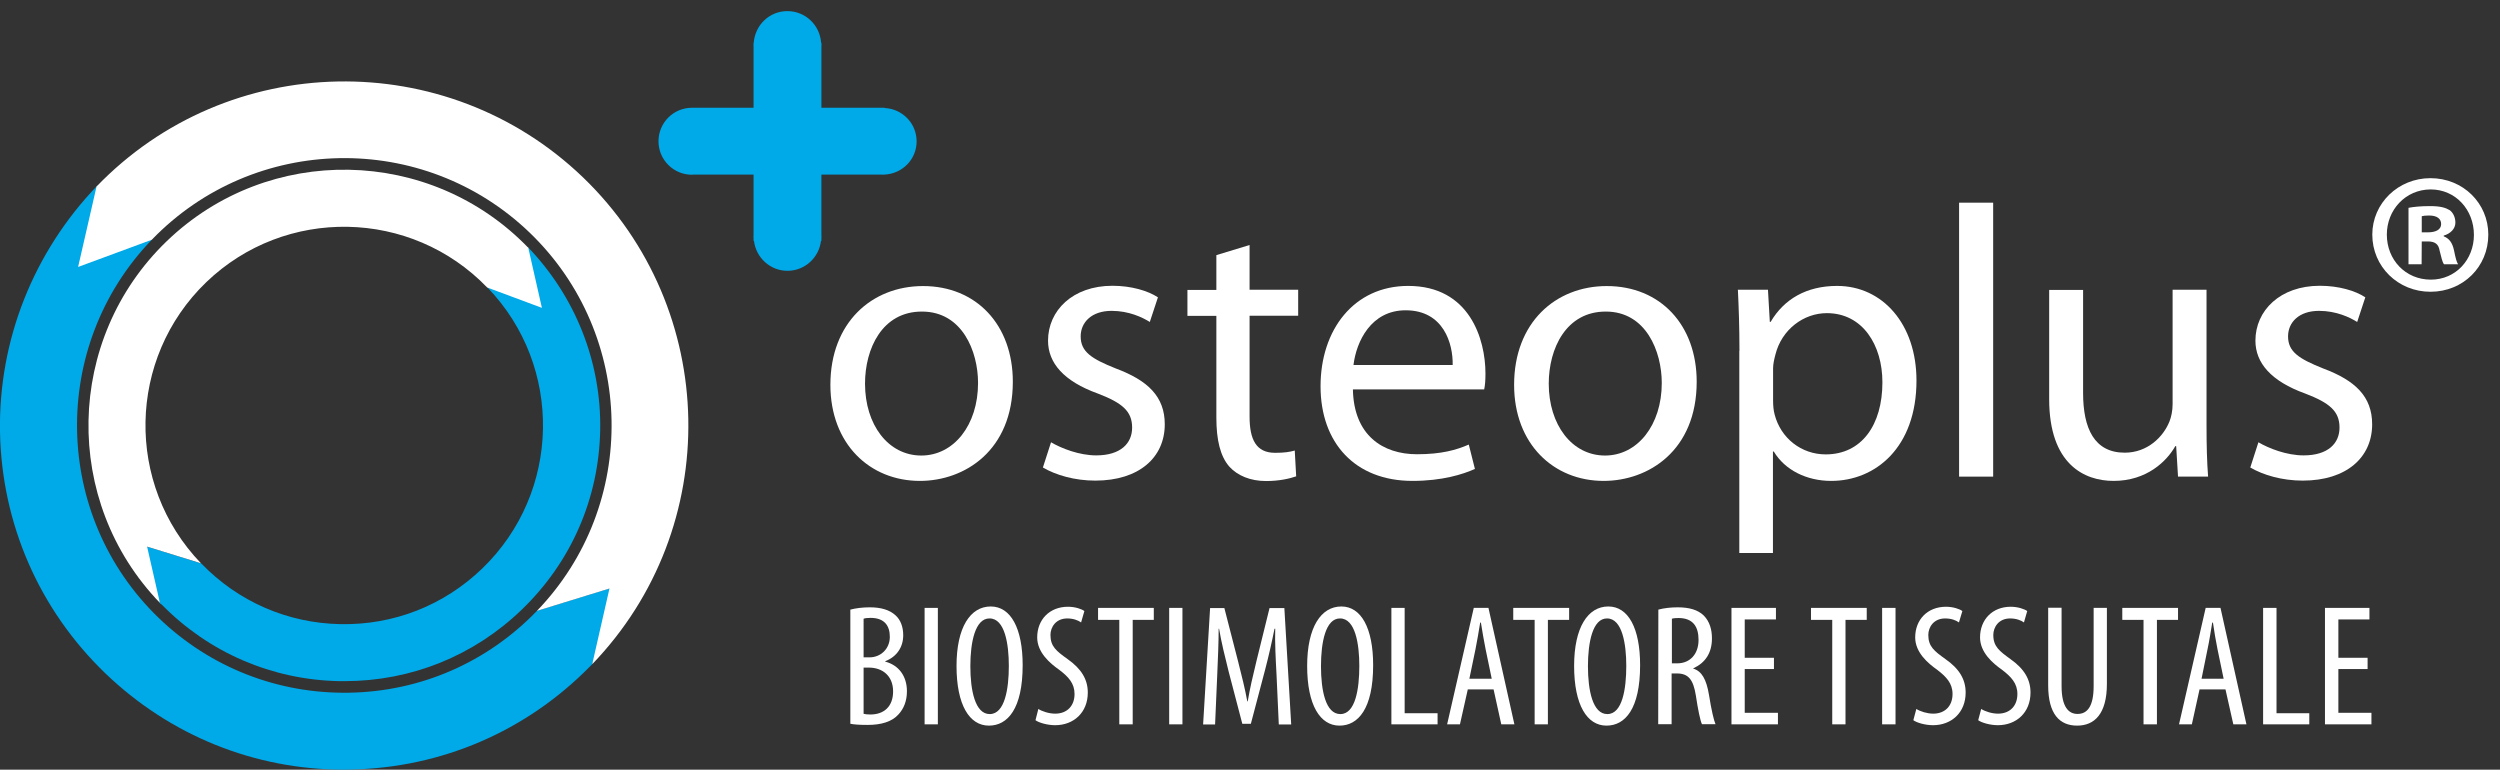 <?xml version="1.0" encoding="utf-8"?>
<!-- Generator: Adobe Illustrator 22.0.1, SVG Export Plug-In . SVG Version: 6.00 Build 0)  -->
<svg version="1.1" id="Livello_1" xmlns="http://www.w3.org/2000/svg" xmlns:xlink="http://www.w3.org/1999/xlink" x="0px" y="0px"
	 viewBox="0 0 175.4 54" style="enable-background:new 0 0 175.4 54;" xml:space="preserve">
<rect x="0" y="0" width="175.4" height="54" fill="#333333" stroke="none"/>
<style type="text/css">
	.st0{fill:#FFFFFF;}
	.st1{fill:#00A9E8;}
</style>
<g>
	<path class="st0" d="M174.58,16.46c0,2.25-1.76,4.01-4.06,4.01c-2.27,0-4.08-1.76-4.08-4.01c0-2.19,1.81-3.96,4.08-3.96
		C172.82,12.5,174.58,14.27,174.58,16.46z M167.46,16.46c0,1.76,1.3,3.16,3.09,3.16c1.74,0,3.02-1.4,3.02-3.14
		c0-1.76-1.28-3.19-3.04-3.19C168.76,13.3,167.46,14.73,167.46,16.46z M169.9,18.54h-0.92v-3.96c0.36-0.07,0.87-0.12,1.52-0.12
		c0.75,0,1.09,0.12,1.38,0.29c0.22,0.17,0.39,0.48,0.39,0.87c0,0.43-0.34,0.77-0.82,0.91v0.05c0.38,0.15,0.6,0.43,0.72,0.97
		c0.12,0.6,0.19,0.84,0.29,0.99h-0.99c-0.12-0.15-0.19-0.51-0.31-0.97c-0.07-0.43-0.31-0.63-0.82-0.63h-0.43L169.9,18.54
		L169.9,18.54z M169.92,16.3h0.43c0.51,0,0.92-0.17,0.92-0.58c0-0.36-0.27-0.6-0.85-0.6c-0.24,0-0.41,0.02-0.51,0.05V16.3z"/>
</g>
<g>
	<g>
		<g>
			<path class="st0" d="M59.66,42.77c0.39-0.1,0.85-0.16,1.37-0.16c0.74,0,1.37,0.16,1.81,0.57c0.35,0.32,0.53,0.81,0.53,1.39
				c0,0.84-0.46,1.51-1.26,1.82v0.03c0.95,0.25,1.52,1.02,1.52,2.08c0,0.68-0.22,1.22-0.59,1.62c-0.46,0.52-1.22,0.74-2.16,0.74
				c-0.61,0-0.97-0.03-1.22-0.08L59.66,42.77L59.66,42.77z M60.59,46.12h0.42c0.76,0,1.42-0.58,1.42-1.44
				c0-0.75-0.35-1.33-1.35-1.33c-0.22,0-0.39,0.02-0.49,0.06L60.59,46.12L60.59,46.12z M60.59,50.08c0.11,0.03,0.27,0.05,0.47,0.05
				c0.97,0,1.6-0.57,1.6-1.62c0-1.13-0.79-1.66-1.66-1.67h-0.41L60.59,50.08z"/>
			<rect x="64.87" y="42.65" class="st0" width="0.93" height="8.17"/>
			<path class="st0" d="M71.75,46.67c0,3.07-1.06,4.24-2.37,4.24c-1.36,0-2.27-1.44-2.27-4.19c0-2.71,0.97-4.17,2.4-4.17
				C70.91,42.55,71.75,44.07,71.75,46.67 M68.08,46.74c0,1.69,0.33,3.36,1.36,3.36c1.06,0,1.34-1.78,1.34-3.38
				c0-1.53-0.28-3.33-1.35-3.33C68.41,43.38,68.08,45.07,68.08,46.74"/>
			<path class="st0" d="M72.85,49.74c0.28,0.18,0.76,0.33,1.18,0.33c0.85,0,1.36-0.56,1.36-1.38c0-0.75-0.43-1.21-1.08-1.7
				c-0.64-0.45-1.54-1.21-1.54-2.27c0-1.24,0.86-2.15,2.16-2.15c0.51,0,0.96,0.16,1.15,0.3l-0.23,0.8
				c-0.21-0.15-0.55-0.28-0.97-0.28c-0.8,0-1.18,0.61-1.18,1.16c0,0.81,0.42,1.13,1.2,1.69c0.98,0.69,1.42,1.44,1.42,2.35
				c0,1.4-0.99,2.29-2.29,2.29c-0.56,0-1.15-0.18-1.38-0.35L72.85,49.74z"/>
			<polygon class="st0" points="78.53,43.49 77.04,43.49 77.04,42.65 80.95,42.65 80.95,43.49 79.47,43.49 79.47,50.82 78.53,50.82 
							"/>
			<rect x="82.03" y="42.65" class="st0" width="0.93" height="8.17"/>
			<path class="st0" d="M89.56,47.31c-0.06-1.08-0.12-2.28-0.09-3.2h-0.05c-0.18,0.91-0.4,1.88-0.65,2.84l-1.01,3.83h-0.6
				l-0.96-3.67c-0.26-1.04-0.51-2.05-0.67-3h-0.03c0,0.96-0.05,2.1-0.1,3.26l-0.15,3.46h-0.84l0.49-8.17h1l0.96,3.73
				c0.27,1.08,0.48,1.88,0.65,2.82h0.03c0.16-0.94,0.34-1.71,0.61-2.82l0.92-3.73h1.04l0.48,8.17h-0.87L89.56,47.31z"/>
			<path class="st0" d="M96.34,46.67c0,3.07-1.06,4.24-2.36,4.24c-1.36,0-2.27-1.44-2.27-4.19c0-2.71,0.97-4.17,2.4-4.17
				C95.5,42.55,96.34,44.07,96.34,46.67 M92.68,46.74c0,1.69,0.32,3.36,1.36,3.36c1.06,0,1.33-1.78,1.33-3.38
				c0-1.53-0.28-3.33-1.35-3.33C93,43.38,92.68,45.07,92.68,46.74"/>
			<polygon class="st0" points="97.62,42.65 98.55,42.65 98.55,50.04 100.86,50.04 100.86,50.82 97.62,50.82 			"/>
			<path class="st0" d="M102.98,48.37l-0.55,2.45h-0.9l1.87-8.17h1.03l1.82,8.17h-0.92l-0.54-2.45H102.98z M104.66,47.62l-0.43-2.07
				c-0.12-0.58-0.23-1.26-0.33-1.87h-0.05c-0.1,0.62-0.22,1.32-0.33,1.87l-0.43,2.07H104.66z"/>
			<polygon class="st0" points="107.67,43.49 106.17,43.49 106.17,42.65 110.09,42.65 110.09,43.49 108.6,43.49 108.6,50.82 
				107.67,50.82 			"/>
			<path class="st0" d="M115.07,46.67c0,3.07-1.05,4.24-2.36,4.24c-1.36,0-2.27-1.44-2.27-4.19c0-2.71,0.97-4.17,2.4-4.17
				C114.24,42.55,115.07,44.07,115.07,46.67 M111.41,46.74c0,1.69,0.33,3.36,1.36,3.36c1.06,0,1.33-1.78,1.33-3.38
				c0-1.53-0.28-3.33-1.35-3.33C111.74,43.38,111.41,45.07,111.41,46.74"/>
			<path class="st0" d="M116.35,42.77c0.41-0.11,0.89-0.16,1.35-0.16c0.81,0,1.42,0.17,1.84,0.58c0.4,0.41,0.57,0.96,0.57,1.6
				c0,1.04-0.48,1.72-1.31,2.1v0.02c0.6,0.18,0.92,0.76,1.1,1.83c0.18,1.13,0.35,1.82,0.46,2.07h-0.95
				c-0.12-0.24-0.28-1.02-0.43-2.02c-0.18-1.12-0.53-1.54-1.33-1.54h-0.37v3.56h-0.94L116.35,42.77L116.35,42.77z M117.29,46.54
				h0.39c0.89,0,1.49-0.65,1.49-1.64c0-0.94-0.39-1.53-1.39-1.54c-0.18,0-0.36,0.01-0.48,0.05V46.54z"/>
			<polygon class="st0" points="124.46,46.94 122.41,46.94 122.41,50.01 124.74,50.01 124.74,50.82 121.48,50.82 121.48,42.65 
				124.6,42.65 124.6,43.46 122.41,43.46 122.41,46.15 124.46,46.15 			"/>
			<polygon class="st0" points="128.55,43.49 127.06,43.49 127.06,42.65 130.97,42.65 130.97,43.49 129.48,43.49 129.48,50.82 
				128.55,50.82 			"/>
			<rect x="132.05" y="42.65" class="st0" width="0.94" height="8.17"/>
			<path class="st0" d="M134.45,49.74c0.28,0.18,0.77,0.33,1.18,0.33c0.85,0,1.36-0.56,1.36-1.38c0-0.75-0.44-1.21-1.08-1.7
				c-0.64-0.45-1.54-1.21-1.54-2.27c0-1.24,0.86-2.15,2.16-2.15c0.51,0,0.96,0.16,1.15,0.3l-0.24,0.8c-0.2-0.15-0.54-0.28-0.97-0.28
				c-0.8,0-1.18,0.61-1.18,1.16c0,0.81,0.42,1.13,1.2,1.69c0.99,0.69,1.42,1.44,1.42,2.35c0,1.4-0.99,2.29-2.29,2.29
				c-0.56,0-1.15-0.18-1.38-0.35L134.45,49.74z"/>
			<path class="st0" d="M139,49.74c0.28,0.18,0.76,0.33,1.18,0.33c0.85,0,1.36-0.56,1.36-1.38c0-0.75-0.44-1.21-1.08-1.7
				c-0.64-0.45-1.54-1.21-1.54-2.27c0-1.24,0.86-2.15,2.15-2.15c0.51,0,0.96,0.16,1.16,0.3l-0.23,0.8c-0.2-0.15-0.55-0.28-0.97-0.28
				c-0.8,0-1.18,0.61-1.18,1.16c0,0.81,0.43,1.13,1.2,1.69c0.98,0.69,1.41,1.44,1.41,2.35c0,1.4-0.99,2.29-2.29,2.29
				c-0.56,0-1.15-0.18-1.38-0.35L139,49.74z"/>
			<path class="st0" d="M144.64,42.65v5.48c0,1.47,0.49,1.96,1.12,1.96c0.69,0,1.13-0.53,1.13-1.96v-5.48h0.93v5.33
				c0,2.12-0.88,2.93-2.09,2.93c-1.22,0-2.03-0.8-2.03-2.83v-5.44H144.64z"/>
			<polygon class="st0" points="150.39,43.49 148.9,43.49 148.9,42.65 152.81,42.65 152.81,43.49 151.33,43.49 151.33,50.82 
				150.39,50.82 			"/>
			<path class="st0" d="M154.32,48.37l-0.54,2.45h-0.9l1.87-8.17h1.04l1.82,8.17h-0.92l-0.55-2.45H154.32z M156.01,47.62l-0.43-2.07
				c-0.12-0.58-0.23-1.26-0.32-1.87h-0.05c-0.1,0.62-0.21,1.32-0.33,1.87l-0.42,2.07H156.01z"/>
			<polygon class="st0" points="158.78,42.65 159.72,42.65 159.72,50.04 162.02,50.04 162.02,50.82 158.78,50.82 			"/>
			<polygon class="st0" points="166.11,46.94 164.06,46.94 164.06,50.01 166.38,50.01 166.38,50.82 163.12,50.82 163.12,42.65 
				166.24,42.65 166.24,43.46 164.06,43.46 164.06,46.15 166.11,46.15 			"/>
			<path class="st0" d="M71.06,26.78c0,4.84-3.39,6.96-6.52,6.96c-3.52,0-6.28-2.6-6.28-6.74c0-4.36,2.9-6.93,6.5-6.93
				C68.51,20.07,71.06,22.8,71.06,26.78 M60.69,26.92c0,2.87,1.62,5.04,3.95,5.04c2.28,0,3.98-2.14,3.98-5.09
				c0-2.22-1.11-5.01-3.93-5.01C61.9,21.85,60.69,24.45,60.69,26.92"/>
			<path class="st0" d="M73.74,31.03c0.73,0.43,1.98,0.92,3.17,0.92c1.71,0,2.52-0.84,2.52-1.95c0-1.14-0.68-1.73-2.41-2.39
				c-2.38-0.86-3.49-2.14-3.49-3.71c0-2.11,1.73-3.85,4.52-3.85c1.32,0,2.49,0.35,3.19,0.81l-0.57,1.73
				c-0.51-0.32-1.46-0.78-2.68-0.78c-1.41,0-2.17,0.81-2.17,1.79c0,1.08,0.76,1.57,2.46,2.25c2.25,0.84,3.44,1.97,3.44,3.92
				c0,2.33-1.81,3.95-4.87,3.95c-1.44,0-2.76-0.38-3.68-0.92L73.74,31.03z"/>
			<path class="st0" d="M87.67,17.19v3.14h3.41v1.82h-3.41v7.07c0,1.62,0.46,2.55,1.79,2.55c0.65,0,1.03-0.06,1.38-0.16l0.1,1.81
				c-0.46,0.16-1.19,0.33-2.11,0.33c-1.11,0-2-0.38-2.57-1c-0.65-0.73-0.92-1.9-0.92-3.44v-7.15h-2.03v-1.82h2.03V17.9L87.67,17.19z
				"/>
			<path class="st0" d="M94.92,27.32c0.06,3.22,2.09,4.55,4.5,4.55c1.71,0,2.76-0.3,3.63-0.68l0.43,1.71
				c-0.84,0.38-2.3,0.84-4.38,0.84c-4.04,0-6.45-2.68-6.45-6.64c0-3.95,2.33-7.04,6.15-7.04c4.31,0,5.42,3.74,5.42,6.15
				c0,0.49-0.03,0.84-0.09,1.11L94.92,27.32z M101.92,25.61c0.03-1.49-0.63-3.84-3.3-3.84c-2.43,0-3.46,2.19-3.66,3.84H101.92z"/>
			<path class="st0" d="M119.04,26.78c0,4.84-3.39,6.96-6.53,6.96c-3.52,0-6.28-2.6-6.28-6.74c0-4.36,2.9-6.93,6.5-6.93
				C116.49,20.07,119.04,22.8,119.04,26.78 M108.66,26.92c0,2.87,1.62,5.04,3.95,5.04c2.28,0,3.98-2.14,3.98-5.09
				c0-2.22-1.11-5.01-3.92-5.01C109.88,21.85,108.66,24.45,108.66,26.92"/>
			<path class="st0" d="M122.04,24.61c0-1.68-0.05-3.03-0.11-4.28h2.11l0.13,2.25h0.06c0.94-1.6,2.52-2.52,4.66-2.52
				c3.19,0,5.57,2.68,5.57,6.64c0,4.71-2.89,7.04-5.98,7.04c-1.73,0-3.25-0.76-4.03-2.06h-0.06v7.12h-2.36V24.61z M124.4,28.11
				c0,0.35,0.03,0.68,0.11,0.98c0.43,1.65,1.87,2.79,3.58,2.79c2.52,0,3.98-2.06,3.98-5.06c0-2.6-1.38-4.85-3.9-4.85
				c-1.62,0-3.17,1.14-3.61,2.92c-0.08,0.3-0.16,0.65-0.16,0.95L124.4,28.11L124.4,28.11z"/>
			<rect x="137.45" y="14.22" class="st0" width="2.39" height="19.22"/>
			<path class="st0" d="M154.81,29.84c0,1.38,0.03,2.57,0.11,3.6h-2.11l-0.13-2.14h-0.06c-0.6,1.06-2,2.44-4.33,2.44
				c-2.06,0-4.52-1.17-4.52-5.74v-7.66h2.38v7.23c0,2.49,0.79,4.19,2.92,4.19c1.6,0,2.71-1.11,3.14-2.19
				c0.13-0.32,0.22-0.76,0.22-1.22v-8.02h2.38L154.81,29.84L154.81,29.84z"/>
			<path class="st0" d="M158.45,31.03c0.73,0.43,1.98,0.92,3.17,0.92c1.71,0,2.52-0.84,2.52-1.95c0-1.14-0.68-1.73-2.41-2.39
				c-2.38-0.86-3.49-2.14-3.49-3.71c0-2.11,1.73-3.85,4.52-3.85c1.33,0,2.5,0.35,3.19,0.81l-0.57,1.73
				c-0.51-0.32-1.46-0.78-2.68-0.78c-1.41,0-2.17,0.81-2.17,1.79c0,1.08,0.76,1.57,2.46,2.25c2.25,0.84,3.44,1.97,3.44,3.92
				c0,2.33-1.81,3.95-4.87,3.95c-1.43,0-2.76-0.38-3.68-0.92L158.45,31.03z"/>
		</g>
	</g>
	<g>
		<path class="st1" d="M41.49,46.66c0.02-0.02,0.04-0.03,0.06-0.06v-0.01l1.83-5.5l-5.69,1.76l-0.02,0.01
			c-3.48,3.61-8.15,5.65-13.16,5.74c-5.01,0.09-9.76-1.77-13.37-5.24c-7.45-7.18-7.67-19.08-0.5-26.53l-3.8-3.82
			C2.36,17.66-0.11,23.85,0,30.3c0.12,6.45,2.75,12.47,7.39,16.94C11.94,51.61,17.86,54,24.14,54c0.16,0,0.31,0,0.47-0.01
			c6.37-0.12,12.32-2.69,16.78-7.23"/>
		<path class="st0" d="M10.65,16.82c7.18-7.44,19.07-7.66,26.52-0.49c7.45,7.18,7.68,19.08,0.5,26.53l5.09-1.57l-1.21,5.31
			c9.24-9.59,8.95-24.91-0.64-34.15C31.31,3.22,15.99,3.51,6.76,13.1l0.01,0l-1.29,5.63"/>
		<path class="st1" d="M11.25,42.35c-0.01-0.01-0.03-0.03-0.04-0.04l0.01-0.01l-1.36-4.09l4.23,1.31l0.02,0
			c2.59,2.69,6.06,4.2,9.78,4.27c3.73,0.07,7.25-1.31,9.94-3.9c5.54-5.34,5.71-14.18,0.37-19.72l2.83-2.84
			c3.33,3.46,5.17,8.06,5.08,12.85c-0.09,4.79-2.04,9.26-5.5,12.59c-3.37,3.25-7.77,5.02-12.44,5.02c-0.12,0-0.23,0-0.35,0
			c-4.74-0.09-9.16-2-12.47-5.37"/>
		<path class="st0" d="M34.18,20.17c-5.33-5.53-14.17-5.7-19.71-0.37c-5.54,5.34-5.7,14.18-0.37,19.72l-3.78-1.17l0.9,3.95
			c-6.87-7.13-6.65-18.51,0.48-25.38c7.13-6.87,18.51-6.65,25.38,0.48l-0.01,0.01l0.95,4.19"/>
		<path class="st1" d="M64.31,9.92c0-1.26-0.99-2.28-2.24-2.34V7.56h-0.07c-0.02,0-0.03,0-0.05,0s-0.03,0-0.04,0h-4.28V3.22
			c0-0.02,0.01-0.04,0.01-0.06c0-0.02-0.01-0.04-0.01-0.06V3h-0.02c-0.09-1.24-1.1-2.22-2.37-2.22S52.98,1.76,52.88,3h-0.01v0.12
			c0,0.02-0.01,0.03-0.01,0.05c0,0.02,0.01,0.03,0.01,0.05v4.34H48.6c-0.02,0-0.03,0-0.05,0c-1.3,0-2.35,1.05-2.35,2.35
			c0,1.3,1.05,2.35,2.35,2.35c0.02,0,0.04-0.01,0.05-0.01h4.27v4.31c0,0.01-0.01,0.03-0.01,0.05c0,0.02,0.01,0.03,0.01,0.05v0.24
			h0.03c0.14,1.18,1.14,2.1,2.35,2.1s2.21-0.92,2.35-2.1h0.03v-0.23c0-0.02,0.01-0.03,0.01-0.06s-0.01-0.04-0.01-0.06v-4.3h4.26
			c0.02,0,0.04,0.01,0.05,0.01s0.04-0.01,0.05-0.01h0.06v0C63.32,12.19,64.31,11.17,64.31,9.92"/>
	</g>
</g>
</svg>
